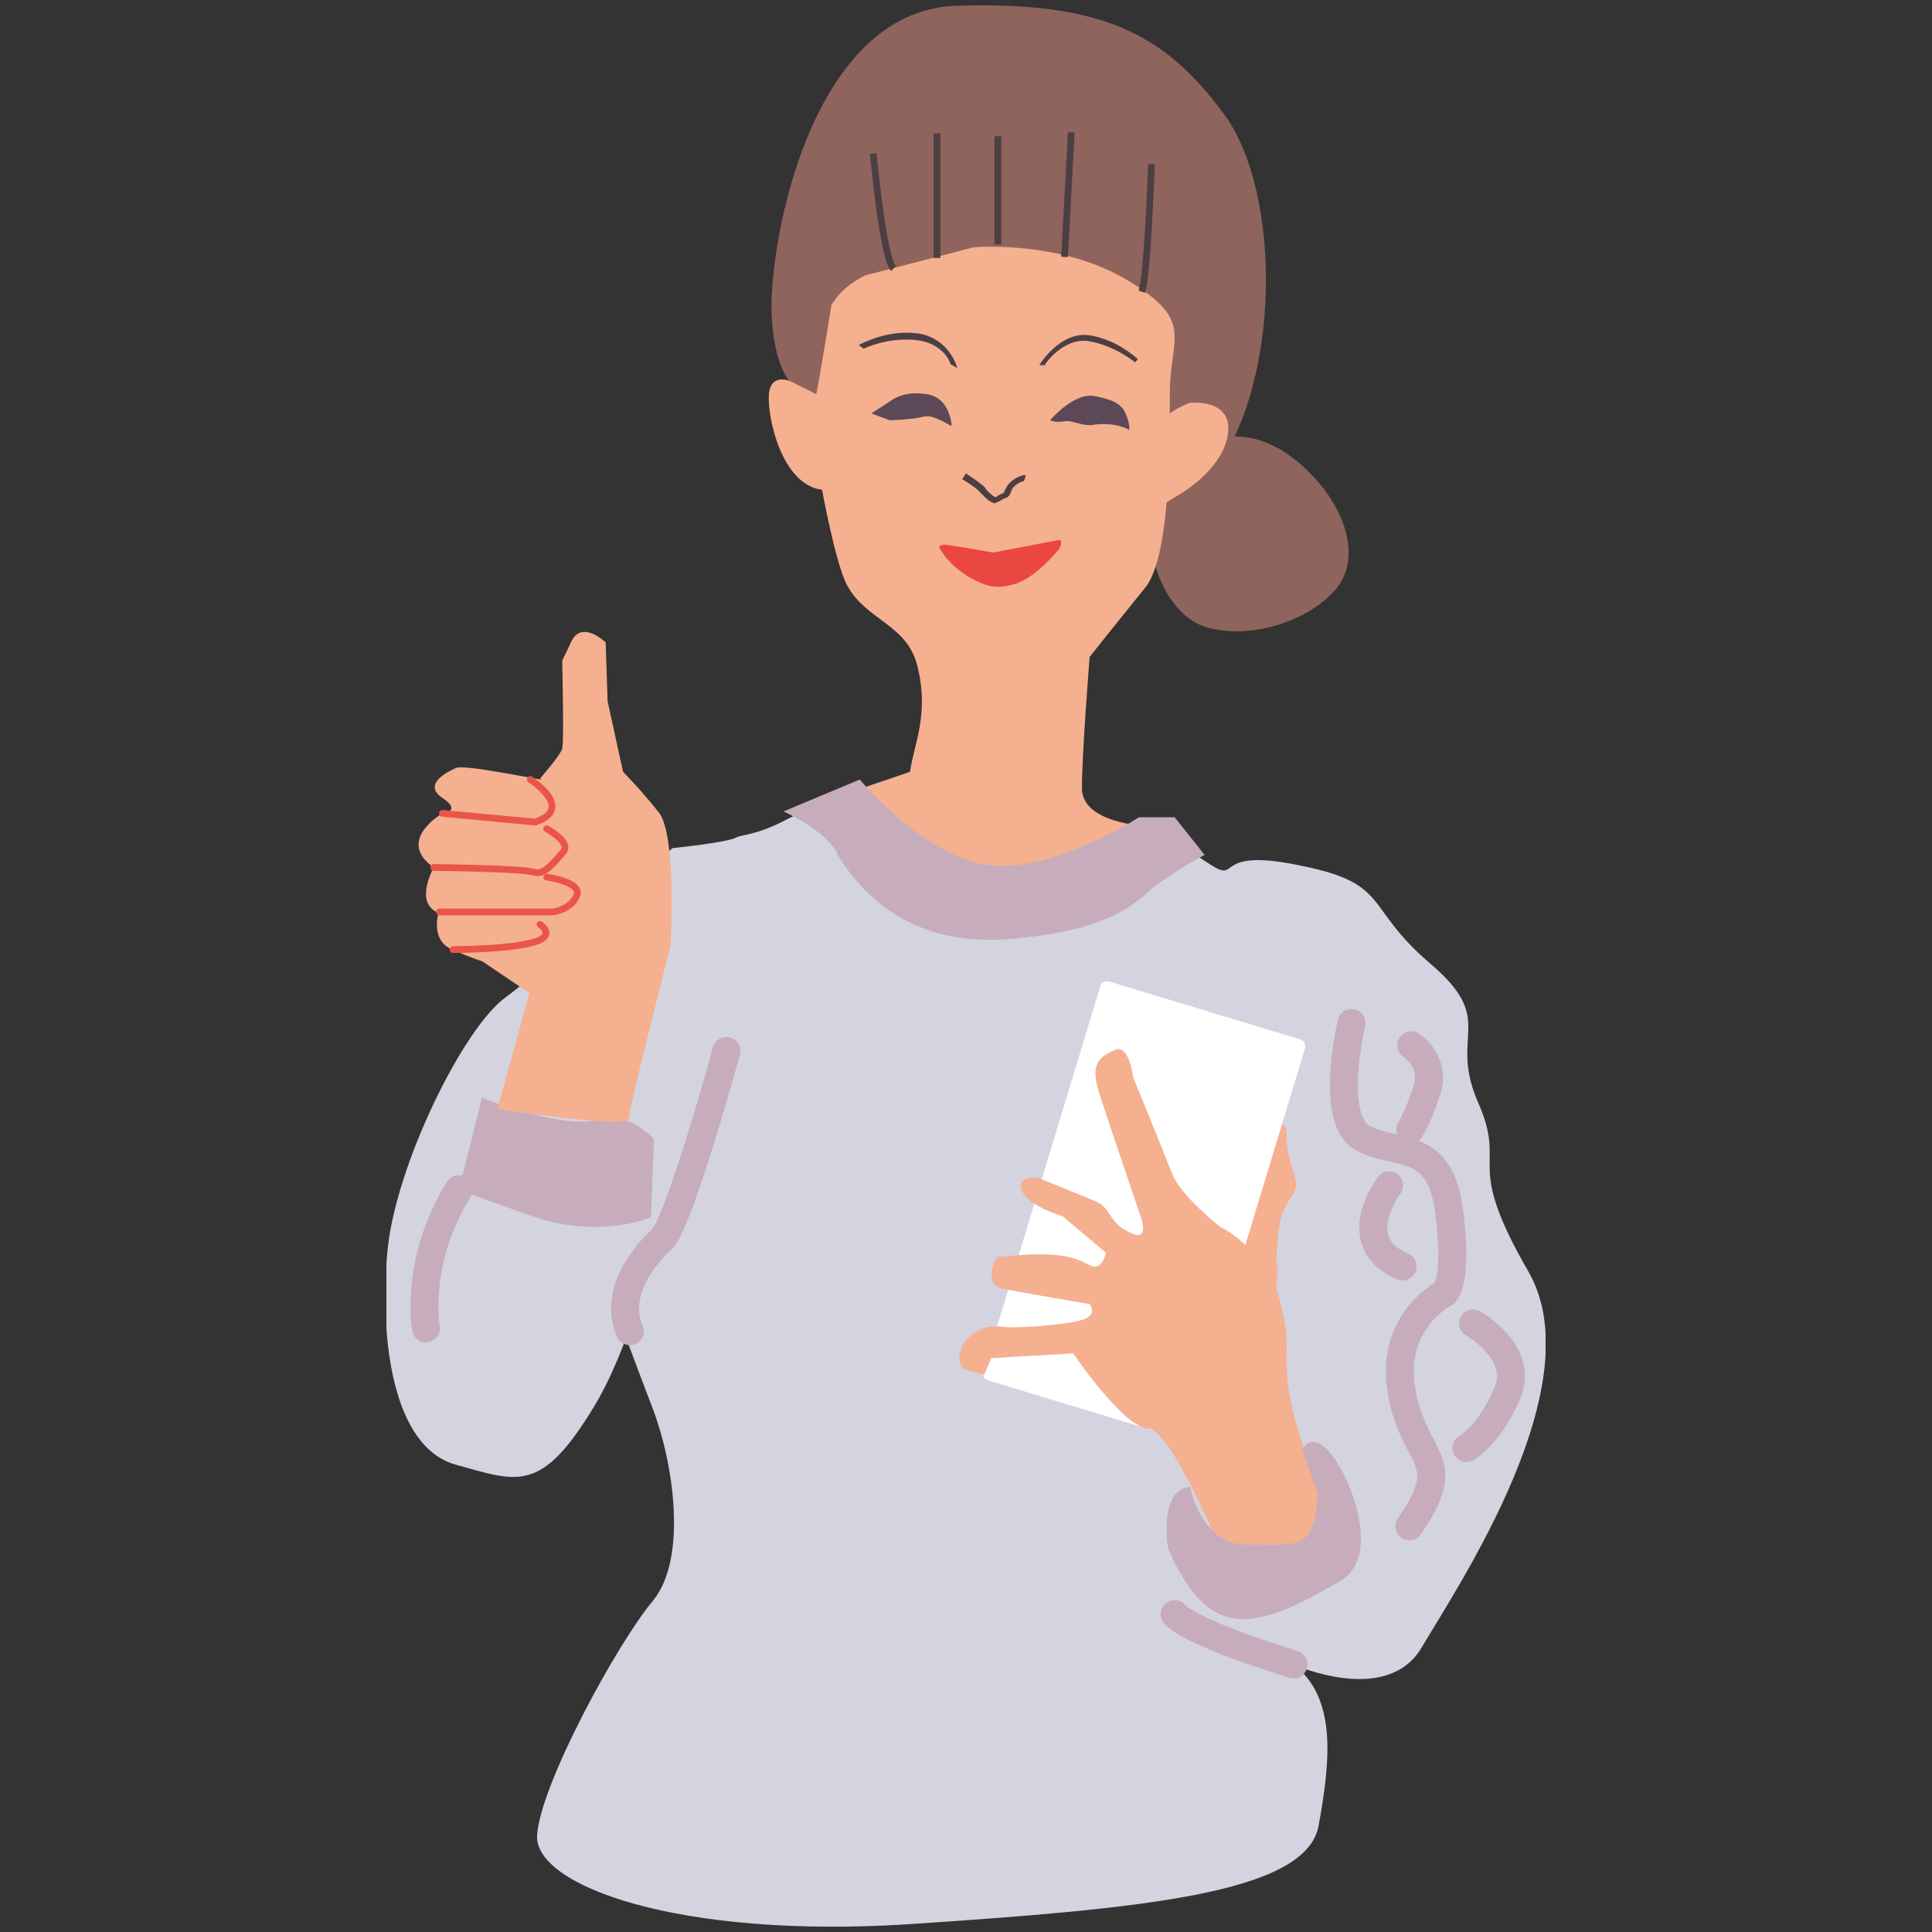 <?xml version="1.0" encoding="UTF-8"?>
<svg xmlns="http://www.w3.org/2000/svg" xmlns:xlink="http://www.w3.org/1999/xlink" version="1.1" viewBox="0 0 200 200">
  <rect x="0" y="0" width="200" height="200" fill="#333333" stroke="none"/>
  <defs>
    <style>
      .cls-1, .cls-2, .cls-3, .cls-4 {
        fill: none;
      }

      .cls-5 {
        fill: #f5b090;
      }

      .cls-6 {
        fill: #e9473f;
      }

      .cls-7 {
        fill: #5d4858;
      }

      .cls-8 {
        fill: #8f645c;
      }

      .cls-2 {
        stroke: #4c3f43;
        stroke-miterlimit: 10;
      }

      .cls-2, .cls-4 {
        stroke-width: .7px;
      }

      .cls-9 {
        fill: #d3d4df;
      }

      .cls-10 {
        fill: #fff;
      }

      .cls-3 {
        stroke: #c7adbc;
        stroke-width: 2.9px;
      }

      .cls-3, .cls-4 {
        stroke-linecap: round;
        stroke-linejoin: round;
      }

      .cls-4 {
        stroke: #ea5548;
      }

      .cls-11 {
        fill: #c7adbc;
      }

      .cls-12 {
        fill: #4c3f43;
      }

      .cls-13 {
        clip-path: url(#clippath);
      }
    </style>
    <clipPath id="clippath">
      <rect class="cls-1" x="40" y=".5" width="120" height="199"/>
    </clipPath>
  </defs>
  <!-- Generator: Adobe Illustrator 28.7.1, SVG Export Plug-In . SVG Version: 1.2.0 Build 142)  -->
  <g>
    <g id="_レイヤー_1" data-name="レイヤー_1">
      <g class="cls-13">
        <g>
          <path class="cls-9" d="M93.5,87.6s.2-6.1-6.4-4.8c-2.1.4-4,1.2-5.6,2-3.2,1.7-4.8,1.6-5.3,1.9-.8.5-6.6,1.1-6.6,1.1,0,0-12.8,12.2-17.2,15.4-4.4,3.1-11.5,17.5-12.3,26.4-.8,8.9.5,20.1,7,22,6.5,1.8,8.9,3.1,14.4-6,1.4-2.3,2.6-5.1,3.6-7.9,3-8.6,4.5-18,4.5-18l-5.9,15.8s1.8,4.9,3.9,10.4c2.1,5.5,3.6,15.4,0,19.8-3.7,4.4-11.7,19.1-12,24.3-.3,5.2,14.6,10.7,38.4,9.2,23.8-1.6,41.2-3.1,42.5-10.2,1.3-7.1,1.8-13.3-2.6-16.7,0,0,9.7,4.4,13.3-1.8,3.7-6.3,17.8-27.2,11-38.9-6.8-11.8-2.1-10.5-5.2-17.5-3.1-7.1,2.1-8.4-5-14.4-7-6-3.9-8.3-13.9-10.2-8.6-1.7-5.7,2-8.8,0-3.8-2.4-3.6-2.9-3.6-2.9l-21.6,7.2-6.6-6h0Z"/>
          <path class="cls-8" d="M84.6,40.8s-4.1,1.1-4.7-7.8c-.5-6.8,3.7-31.9,19.1-32.4,15.4-.5,21.7,3.1,27.7,11.2,6,8.1,6,28-1.3,37.4-.3.4-.7.8-1.2,1.2-9.1,7.8-36.6,4.3-36.9,3.3-.3-1-2.6-12.9-2.6-12.9h0Z"/>
          <path class="cls-8" d="M123.5,46.3s4.7-3.1,10.2,1c5.5,4.2,7.6,10.5,4.4,13.9-3.1,3.4-9.1,5-13.3,3.7-4.2-1.3-6.5-7.8-5.5-12,1-4.2,4.2-6.5,4.2-6.5h0Z"/>
          <path class="cls-5" d="M132.3,131.1c0-.9-.4,2.1,0-3,.4-5,2.6-3.7,1.6-6.8-1-3.1-.7-4.5-.7-4.5,0,0-1.9-2.3-2.8.5-.9,2.8.4,5.2-.2,6.8-.5,1.6-4,2.8-4,2.8l5.9,6.6.2-2.4Z"/>
          <path class="cls-10" d="M134.6,107.6l-19.8-6c-.4-.1-.8.1-.9.5l-12.1,39.9c-.1.4.1.8.5.9l19.8,6c.4.1.8-.1.9-.5l12.1-39.9c.1-.4-.1-.8-.5-.9Z"/>
          <path class="cls-5" d="M86.1,31.4s-1.3,8.1-1.6,9.4l-2.6-1.3s-2.1-1-2.3,1.3,1.3,9.4,5.5,9.9c0,0,1.4,7.7,2.6,9.9,2,3.7,6.3,4,7.3,8.5,1.2,4.8-.4,8-.8,10.8l-4.7,1.6s2.9,8.1,11.5,8.4c8.6.3,17.5-4.4,17.5-4.4,0,0-6.5-.3-6.5-3.9s.8-13.6.8-13.6c0,0,3.1-3.9,5.7-7.1,2.6-3.1,2.6-14.1,2.6-20.1s2.7-7.5-4.4-11.8c-7-4.2-15.9-3.4-15.9-3.4l-11.2,2.9s-2.3,1-3.4,2.9h0Z"/>
          <path class="cls-5" d="M119.3,44.5s1.5-2,3.9-2.8c0,0,4.5-.5,3.9,3.3-.6,3.8-5.2,6.3-5.2,6.3l-2.6,1.6v-8.4Z"/>
          <path class="cls-11" d="M86.6,88.3c3.1,5.2,8.6,9.7,18,8.9,9.4-.8,12.3-3.1,14.4-5,2.1-1.8,5.7-3.7,5.7-3.7l-3.1-3.9h-3.7s-8.4,5.5-15.1,5c-6.8-.5-13.8-8.9-13.8-8.9l-7.9,3.3s4,1.7,5.6,4.3h0Z"/>
          <path class="cls-11" d="M49.9,113.6c.8.5,8.9,3.3,12,2.3,3.1-1,5.8,2,5.8,2l-.3,8.1s-5.3,2.4-12.6-.2l-7.3-2.6,2.4-9.6Z"/>
          <path class="cls-3" d="M44.1,137.5s-1.3-6.8,3.4-14.4"/>
          <path class="cls-3" d="M75.2,108.8s-5,18.3-6.8,19.6c0,0-5.3,4.6-3.2,9.4"/>
          <path class="cls-3" d="M139.9,105.9s-2.3,9.7,1,11.8c3.4,2.1,8.1,0,9.1,7.6,1,7.6-.5,8.6-.5,8.6,0,0-5.7,2.9-4.4,10.2,1.3,7.3,5.7,6.8.8,13.9"/>
          <path class="cls-3" d="M146.1,108.2s2.6,1.7,1.6,4.7c-1,3-1.7,4-1.7,4"/>
          <path class="cls-3" d="M143.8,122.7s-4.5,5.9,1.4,8.4"/>
          <path class="cls-3" d="M152.5,137s5.4,3,3.5,7.3c-1.9,4.4-4.2,5.6-4.2,5.6"/>
          <path class="cls-5" d="M56.1,80.7c-.5,0-8-1.6-8.9-1.2-.9.4-3.5,1.7-1.4,3.1,2.1,1.4,0,1.6,0,1.6,0,0-4.9,2.8-.9,5.6,0,0-2.1,3.7.5,4.7,0,0-.9,2.8,1.4,3.8,2.3,1,3.1,1.2,3.1,1.2l4.9,3.3-3.3,12s13.6,2.1,13.6,1,4.3-17.8,4.3-17.8c0,0,.7-11.5-1.2-13.9-1.9-2.4-3.7-4.2-3.7-4.2l-1.6-7.3-.2-6.1s-2.4-2.3-3.5-.2l-1,2.1s.2,8.4,0,9.1c-.2.7-2.3,3.1-2.3,3.1h0Z"/>
          <path class="cls-4" d="M54.9,80.7s4.7,3,.5,4.4l-9.6-.9"/>
          <path class="cls-4" d="M56.6,85.8s2.6,1.4,1.7,2.4c-.9,1-1.9,2.4-3,2.1-1-.4-10.4-.5-10.4-.5"/>
          <path class="cls-4" d="M56.6,90.8s3.7.5,3.1,1.9c-.5,1.4-2.4,1.7-2.4,1.7h-11.8"/>
          <path class="cls-4" d="M55.9,95.7s1.4.9,0,1.6c-2.1,1-9,1-9,1"/>
          <path class="cls-5" d="M138.4,158.3c-.5-.7,0,.9-2.8-6.6-2.8-7.5-2.4-10.5-2.4-12.7s-1-5.4-1-5.4c0,0,0-1-2.1-3.5-2.1-2.4-3.8-3.1-3.8-3.1,0,0-4.2-3.3-5-5.6-.9-2.3-4-9.9-4-9.9,0,0-.4-3.5-1.9-2.8-1.6.7-2.6,1.4-1.6,4.5,1,3.1,4.2,12.5,4.2,12.5,0,0,1.2,3-1,1.9-2.3-1-1.9-2.6-3.7-3.3-1.7-.7-5.9-2.4-5.9-2.4,0,0-2.3-.2-1.6,1.4.7,1.6,4.2,2.6,4.2,2.6l4.5,3.8s-.4,1.7-1.4,1.4c-1-.4-1.6-1-4-1.2-2.4-.2-5.2.2-5.7.2s-1.6,3,.4,3.3c1.9.4,9,1.6,9,1.6,0,0,1,1.2-1,1.7-2.1.5-5.7.7-7.1.7s-2.3-.5-4,.7c-1.7,1.2-1.9,3.5-.4,3.8l1.6.4.7-1.7,8.5-.5s5.2,7.7,7.8,7.8c2.6.2,8.4,14.8,8.4,14.8,0,0,1.2,2.3,5.4,1.4,4.2-.9,5.4-.2,6.1-2.4.7-2.3-.2-3.3-.2-3.3h0Z"/>
          <path class="cls-2" d="M119.2,17s-.4,11.5-1,13.2"/>
          <path class="cls-2" d="M110.9,13.7l-.7,12.9"/>
          <path class="cls-2" d="M103.3,14.1v11.2"/>
          <path class="cls-2" d="M97,13.8v12.9"/>
          <path class="cls-2" d="M90.4,15.9s1,10.8,2.1,11.9"/>
          <path class="cls-12" d="M108.2,37.8h-.6c0-.1,2.2-3.5,5.1-3.1,2.9.4,5,2.4,5.1,2.5l-.3.3s-2.2-1.8-4.9-2.2c-2.6-.3-4.4,2.4-4.4,2.4h0Z"/>
          <path class="cls-12" d="M98.4,37.7c0-.1-.7-2.2-3.6-2.5-3-.3-5.4.9-5.4.9l-.5-.4c.1,0,2.8-1.6,6-1.2,3.3.4,4.2,3.5,4.2,3.6l-.7-.4Z"/>
          <path class="cls-7" d="M108.8,43.4s2.4-2.8,4.5-2.4c2.1.4,2.9.9,3.3,2,.4,1,.3,1.5.3,1.5,0,0-1.4-.9-3.9-.5-.9.1-2.1-.5-2.7-.4-1.1.2-1.6-.1-1.6-.1h0Z"/>
          <path class="cls-7" d="M98.5,43.9s-.2-2.8-2.6-3.1c-2.4-.4-3.7.7-3.7.7l-2,1.3,1.9.7s1,0,2.7-.2c1.2-.2,1.2-.6,3.7.8h0Z"/>
          <path class="cls-6" d="M97.2,56.6s.9,2,3.6,3.4c1.2.6,2.3,1.1,4.4.4,2.1-.7,4.2-3.3,4.2-3.3.5-.4.6-1.3.2-1.2-2,.4-6.8,1.3-6.8,1.3,0,0-2.7-.5-4.8-.8-.9-.1-.7.4-.8.1h0Z"/>
          <path class="cls-12" d="M103.1,52.1c-.6,0-1.1-.6-1.5-1-.1-.1-.2-.2-.3-.3-.5-.5-1.7-1.2-1.7-1.2l.4-.6s1.2.8,1.8,1.3c.1.1.2.2.3.4.5.5.9.9,1.1.7.2-.2.4-.2.5-.3.2,0,.2-.1.4-.5.4-.9,1.6-1.5,2.1-1.4l-.2.6c-.2,0-1.1.4-1.3,1-.2.6-.4.7-.7.8-.1,0-.2.1-.4.2-.2.1-.3.2-.5.2Z"/>
          <path class="cls-11" d="M123.2,153.9s1.1,6.1,6,6c4.9-.1,6.9.9,7.2-5.2l-1.6-4.7s1.1-2.1,3.2.8c2.1,2.8,4.9,10.5.7,12.9-4.2,2.4-8.7,4.9-12.2,3.5-3.5-1.3-5.6-7-5.6-7,0,0-1-6.3,2.5-6.3h0Z"/>
          <path class="cls-3" d="M121.6,167.1s.8,1.6,12.3,5.2"/>
        </g>
      </g>
    </g>
  </g>
</svg>
